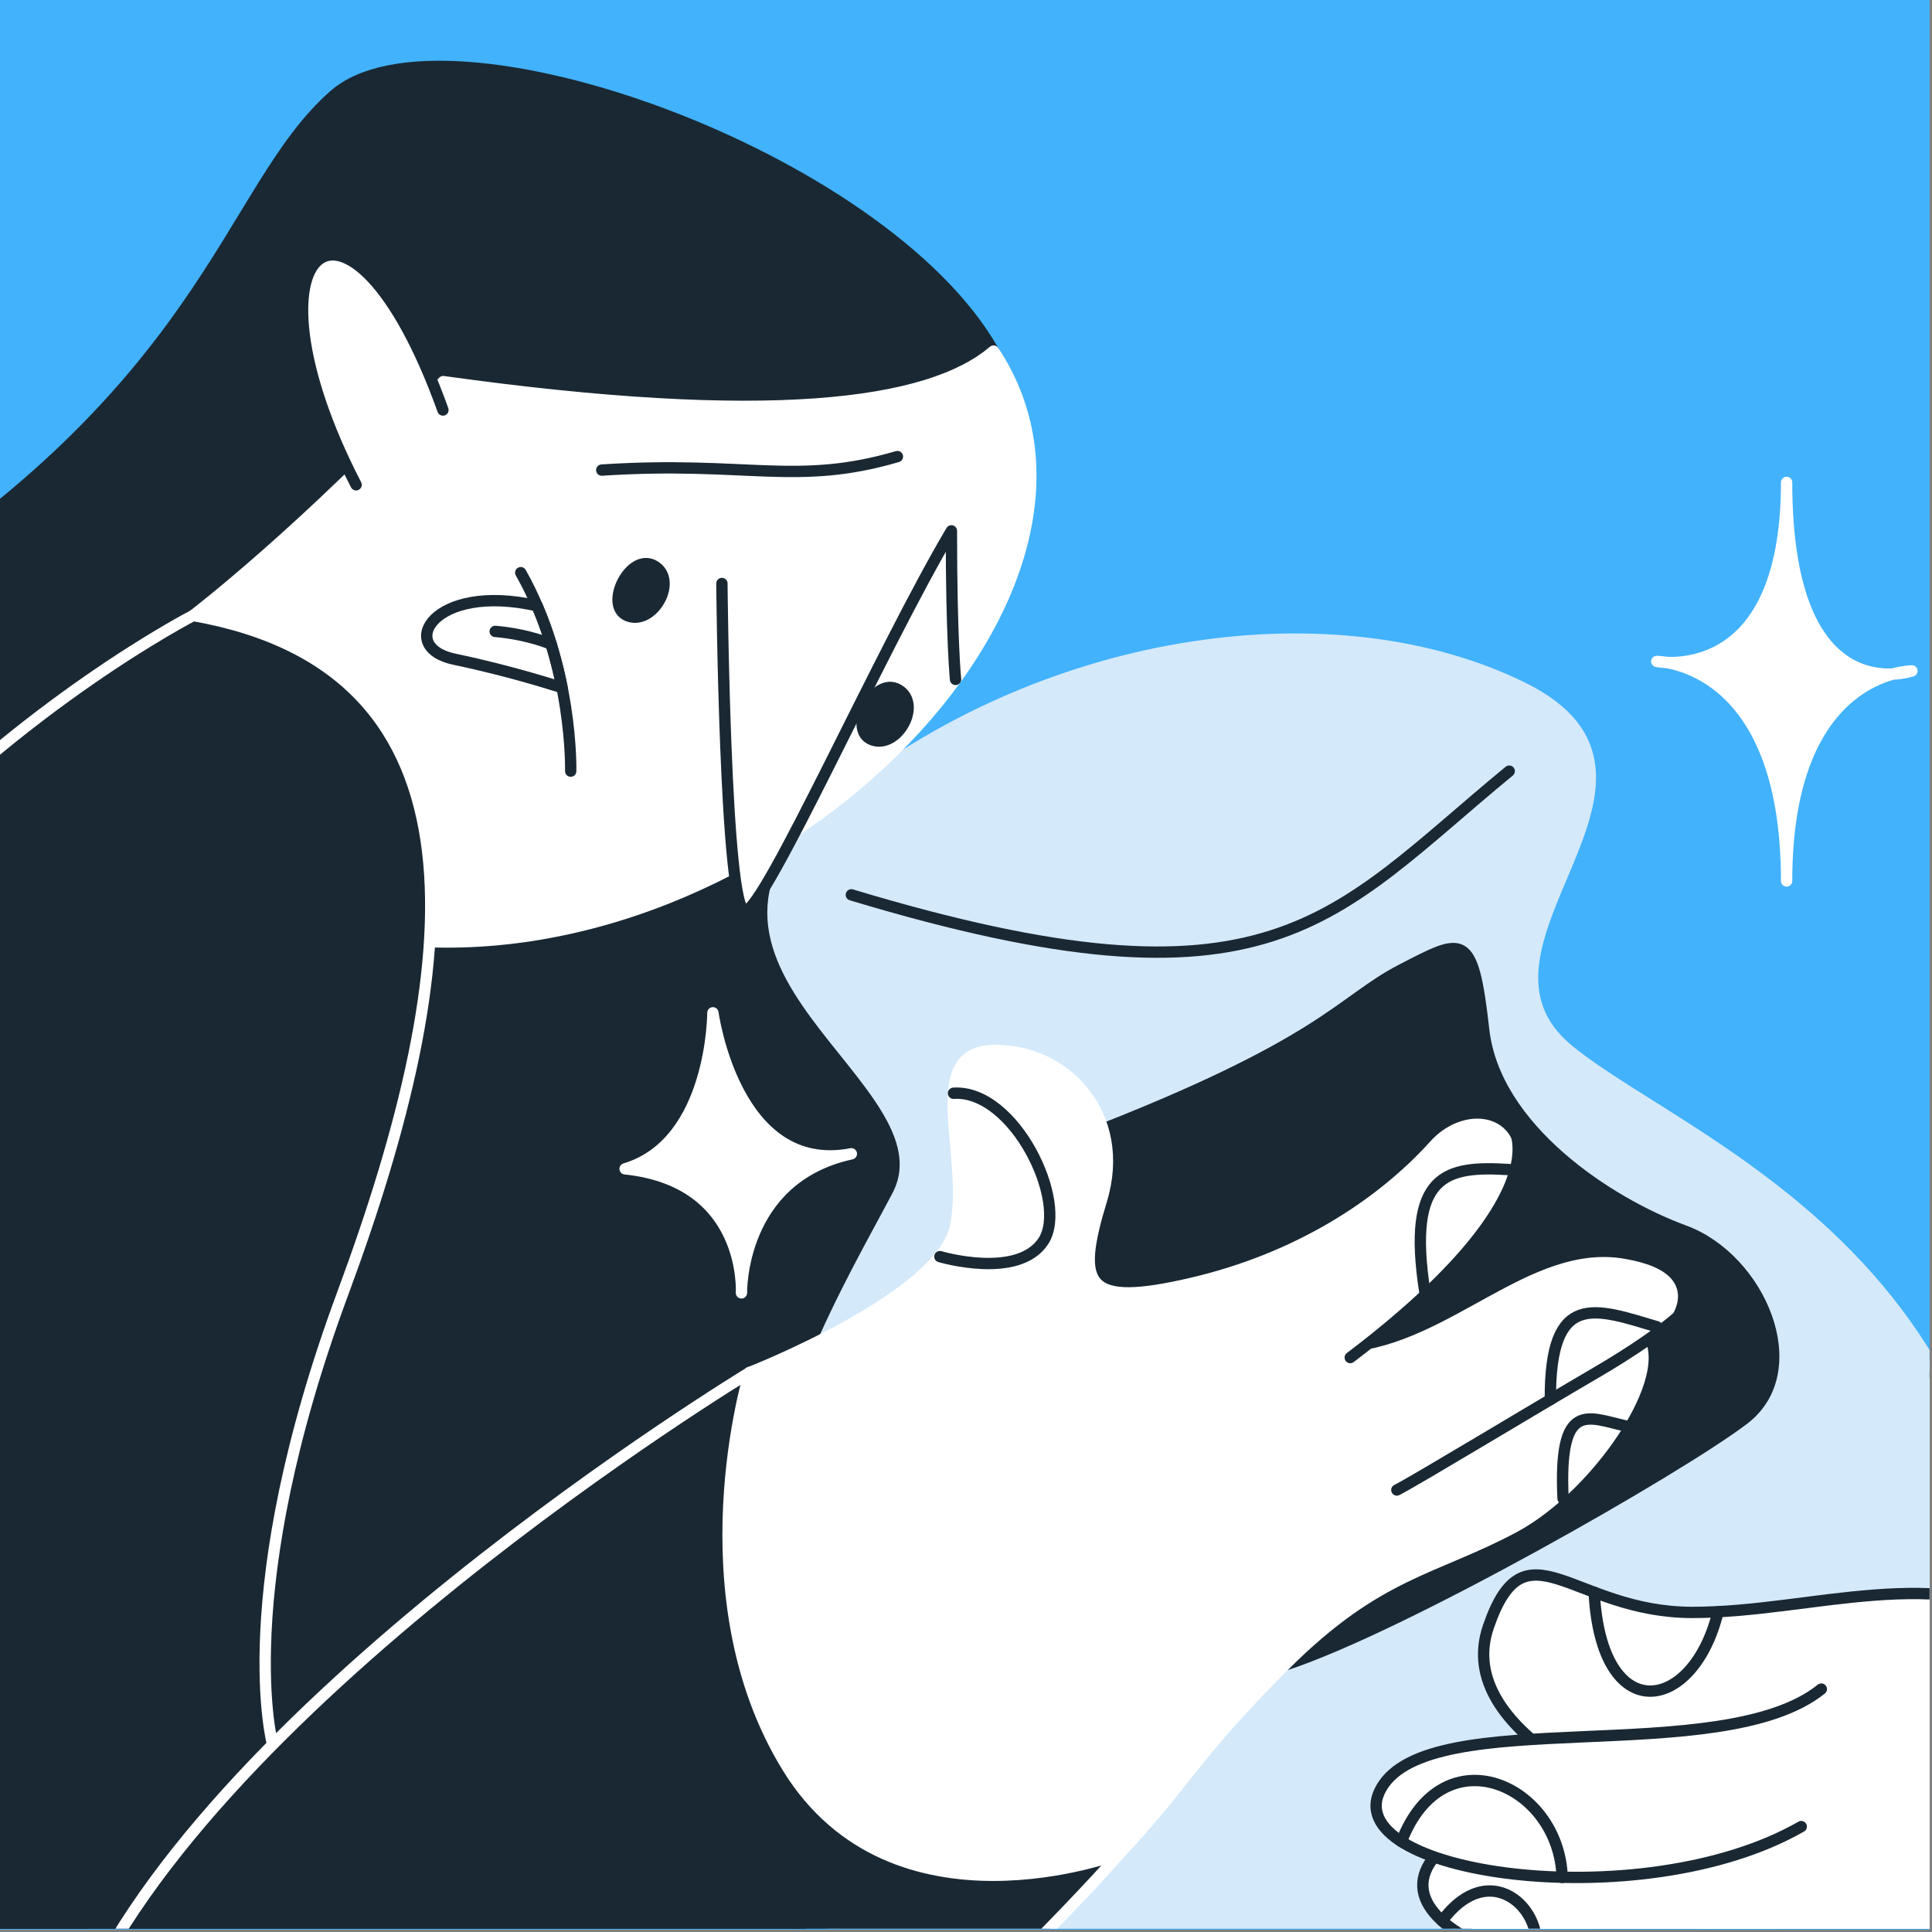 <?xml version="1.0" encoding="UTF-8"?> <svg xmlns="http://www.w3.org/2000/svg" width="585" height="585" viewBox="0 0 585 585" fill="none"><rect x="0" y="0" width="585" height="585" fill="#808080" stroke="none"/><g clip-path="url(#clip0_198_47141)"><rect width="584.26" height="584.26" fill="#42B2FC"></rect><g clip-path="url(#clip1_198_47141)"><rect x="-397" width="1242.53" height="584" rx="24.517" fill="#42B2FC"></rect><path d="M300.834 106.314C267.26 47.011 134.122 -0.056 101.172 28.858C68.223 57.771 63.814 119.363 -48.331 186.892C-160.477 254.421 -395.065 261.281 -319.539 486.716C-244.014 712.152 129.209 520.255 129.209 520.255V257.847L300.834 106.314Z" fill="#1A2833" stroke="#1A2833" stroke-width="3.432" stroke-linecap="round" stroke-linejoin="round"></path><path d="M129.212 709.049L366.673 445.375V260.9L152.769 224.476L-68.33 394.618L-6.772 651.945L129.212 709.049Z" fill="#1A2833" stroke="#1A2833" stroke-width="3.432" stroke-linecap="round" stroke-linejoin="round"></path><path d="M449.238 578.422C423.302 597.167 444.686 631.623 489.728 643.783C534.77 655.943 607.22 661.011 644.713 611.104C682.207 561.198 672.994 420.376 582.075 415.501" fill="white"></path><path d="M449.238 578.422C423.302 597.167 444.686 631.623 489.728 643.783C534.77 655.943 607.22 661.011 644.713 611.104C682.207 561.198 672.994 420.376 582.075 415.501" stroke="#1A2833" stroke-width="3.432" stroke-linecap="round" stroke-linejoin="round"></path><path d="M271.721 362.14C290.462 326.601 192.232 291.215 255.661 241.561C319.09 191.908 405.029 180.643 461.049 208.239C517.069 235.835 436.224 286.347 475.054 318.066C513.884 349.784 635.118 388.528 603.317 561.027C571.515 733.526 409.178 772.691 315.743 672.814C174.198 521.515 242.981 416.632 271.721 362.136V362.14Z" fill="#D4E9FA" stroke="#D4E9FA" stroke-width="3.432" stroke-linecap="round" stroke-linejoin="round"></path><path d="M58.495 186.37C58.495 186.37 92.811 160.223 134.212 115.554C232.526 129.273 281.318 122.959 300.838 106.312C349.423 179.601 232.327 296.693 118.536 284.326C4.745 271.959 58.499 186.37 58.499 186.37H58.495Z" fill="white" stroke="white" stroke-width="3.432" stroke-linecap="round" stroke-linejoin="round"></path><path d="M157.682 173.405C173.626 201.611 172.805 233.495 172.805 233.495" stroke="#1A2833" stroke-width="3.432" stroke-linecap="round" stroke-linejoin="round"></path><path d="M218.588 176.678C218.588 176.678 219.481 276.225 225.614 275.818C231.746 275.412 266.724 196.688 288.078 160.738C288.078 193.439 289.332 205.724 289.332 205.724" fill="white"></path><path d="M218.588 176.678C218.588 176.678 219.481 276.225 225.614 275.818C231.746 275.412 266.724 196.688 288.078 160.738C288.078 193.439 289.332 205.724 289.332 205.724" stroke="#1A2833" stroke-width="3.432" stroke-linecap="round" stroke-linejoin="round"></path><path d="M182.209 142.34C225.948 139.478 241.072 147.245 271.732 138.251" stroke="#1A2833" stroke-width="3.432" stroke-linecap="round" stroke-linejoin="round"></path><path d="M137.623 199.621C155.348 203.295 170.192 208.238 170.2 208.238C168.698 200.671 166.333 192.076 162.633 183.432C131.118 176.268 119.895 195.943 137.627 199.617L137.623 199.621Z" stroke="#1A2833" stroke-width="3.432" stroke-linecap="round" stroke-linejoin="round"></path><path d="M149.945 191.188C160.106 192.054 166.883 195.059 166.883 195.059" stroke="#1A2833" stroke-width="3.432" stroke-linecap="round" stroke-linejoin="round"></path><path d="M107.824 146.793C70.326 74.234 105.877 45.502 134.121 124.148L107.824 146.793Z" fill="white"></path><path d="M107.824 146.793C70.326 74.234 105.877 45.502 134.121 124.148" stroke="#1A2833" stroke-width="3.432" stroke-linecap="round" stroke-linejoin="round"></path><path d="M198.158 171.385C205.461 175.767 197.672 189.403 190.124 186.482C182.575 183.56 190.854 167.003 198.158 171.385Z" fill="#1A2833" stroke="#1A2833" stroke-width="3.432" stroke-linecap="round" stroke-linejoin="round"></path><path d="M272.062 208.884C279.366 213.266 271.576 226.902 264.028 223.981C256.48 221.059 264.758 204.502 272.062 208.884Z" fill="#1A2833" stroke="#1A2833" stroke-width="3.432" stroke-linecap="round" stroke-linejoin="round"></path><path d="M327.433 344.419C401.4 315.968 405.654 303.303 424.339 293.65C443.024 283.997 445.892 281.772 449.235 311.748C452.579 341.723 487.06 364.274 509.984 372.696C532.908 381.118 547.387 414.869 528.081 429.665C508.776 444.46 424.252 492.751 388.999 504.196C353.745 515.641 305.484 410.656 305.484 410.656L327.433 344.415V344.419Z" fill="#1A2833" stroke="#1A2833" stroke-width="3.432" stroke-linecap="round" stroke-linejoin="round"></path><path d="M428.472 429.966C428.472 429.966 480.904 395.205 493.866 403.454C506.828 411.703 482.673 449.407 458.519 462.365C434.364 475.324 417.279 475.915 389.002 504.192C360.724 532.47 359.791 539.005 338.964 561.293C318.137 583.58 226.973 568.996 226.973 568.996L189.287 487.932L226.973 415.595L300.838 394.614L389.589 399.328" fill="white"></path><path d="M428.472 429.966C428.472 429.966 480.904 395.205 493.866 403.454C506.828 411.703 482.674 449.407 458.519 462.365C434.364 475.324 417.279 475.915 389.002 504.192C360.724 532.47 359.791 539.005 338.964 561.293C318.137 583.58 226.973 568.996 226.973 568.996L189.287 487.932L226.973 415.595L300.838 394.614L389.589 399.328" stroke="white" stroke-width="3.432" stroke-linecap="round" stroke-linejoin="round"></path><path d="M226.969 415.6C226.969 415.6 284.841 392.992 289.336 371.397C293.831 349.802 279.198 318.513 300.838 318.073C322.478 317.632 341.426 337.465 333.493 363.465C325.561 389.464 328.644 396.079 360.818 388.587C392.992 381.095 418.111 364.79 434.416 346.719C450.722 328.648 487.3 349.362 408.853 411.063C440.143 408.247 463.944 378.008 491.709 382.857C519.474 387.706 502.728 404.275 483.336 415.6C463.944 426.924 428.246 448.523 422.96 451.165" fill="white"></path><path d="M226.969 415.6C226.969 415.6 284.841 392.992 289.336 371.397C293.831 349.802 279.198 318.513 300.838 318.073C322.478 317.632 341.426 337.465 333.493 363.465C325.561 389.464 328.644 396.079 360.818 388.587C392.992 381.095 418.111 364.79 434.416 346.719C450.722 328.648 487.3 349.362 408.853 411.063C440.143 408.247 463.944 378.008 491.709 382.857C519.474 387.706 502.728 404.275 483.336 415.6C463.944 426.924 428.246 448.523 422.96 451.165" stroke="white" stroke-width="3.432" stroke-linecap="round" stroke-linejoin="round"></path><path d="M441.486 337.356C455.706 327.182 486.721 352.066 408.852 411.063M506.579 377.932C534.345 382.781 502.727 404.275 483.334 415.6C463.942 426.924 428.244 448.523 422.958 451.166" stroke="#1A2833" stroke-width="3.432" stroke-linecap="round" stroke-linejoin="round"></path><path d="M473.283 453.726C471.89 423.796 480.778 429.209 492.178 431.751" stroke="#1A2833" stroke-width="3.432" stroke-linecap="round" stroke-linejoin="round"></path><path d="M288.718 331.032C307.109 329.816 323.606 363.985 315.949 375.769C308.291 387.552 284.592 380.497 284.592 380.497" stroke="#1A2833" stroke-width="3.432" stroke-linecap="round" stroke-linejoin="round"></path><path d="M431.48 391.475C425.799 355.333 437.865 352.942 456.982 354.143" stroke="#1A2833" stroke-width="3.432" stroke-linecap="round" stroke-linejoin="round"></path><path d="M469.441 423.799C469.249 390.5 483.138 396.252 501.668 401.719" stroke="#1A2833" stroke-width="3.432" stroke-linecap="round" stroke-linejoin="round"></path><path d="M257.787 270.956C385.718 309.504 402.965 277.958 456.982 233.5" stroke="#1A2833" stroke-width="3.432" stroke-linecap="round" stroke-linejoin="round"></path><path d="M-114.23 410.659C-154.208 621.559 36.008 833.234 100.672 941.404C165.336 1049.57 -34.371 1521.33 -34.371 1521.33C-34.371 1521.33 137.081 1563.59 170.068 1554.73C203.056 1545.88 110.965 1497.97 110.965 1497.97C110.965 1497.97 357.627 1136.27 252.596 941.404C147.566 746.535 79.469 651.945 79.469 651.945L-114.23 410.659Z" fill="#1A2833" stroke="#1A2833" stroke-width="3.432" stroke-linecap="round" stroke-linejoin="round"></path><path d="M82.559 528.261C82.559 528.261 70.03 482.677 103.838 391.486C140.721 291.994 150.457 202.584 58.495 186.369C58.495 186.369 -147.36 292.009 -113.195 491.965C-79.029 691.92 93.793 790.388 198.293 696.943C302.792 603.497 338.964 561.297 338.964 561.297C338.964 561.297 270.637 587.421 238.486 535.173C206.334 482.926 226.973 415.604 226.973 415.604C226.973 415.604 57.621 518.092 21.449 614.554" fill="#1A2833"></path><path d="M82.559 528.261C82.559 528.261 70.03 482.677 103.838 391.486C140.721 291.994 150.457 202.584 58.495 186.369C58.495 186.369 -147.36 292.009 -113.195 491.965C-79.029 691.92 93.793 790.388 198.293 696.943C302.792 603.497 338.964 561.297 338.964 561.297C338.964 561.297 270.637 587.421 238.486 535.173C206.334 482.926 226.973 415.604 226.973 415.604C226.973 415.604 57.621 518.092 21.449 614.554" stroke="white" stroke-width="3.432" stroke-linecap="round" stroke-linejoin="round"></path><path d="M189.288 634.545C386.567 822.167 457.823 1334.26 456.983 1482.09C414.592 1551.6 380.494 1590.71 366.673 1588.64C352.853 1586.57 383.879 1483.15 383.879 1483.15C383.879 1483.15 292.112 1107.37 164.448 785.471C-85.139 482.135 189.288 634.548 189.288 634.548V634.545Z" fill="#1A2833" stroke="#1A2833" stroke-width="3.432" stroke-linecap="round" stroke-linejoin="round"></path><path d="M501.664 200.279C501.664 200.279 540.976 208.273 540.976 146.066C540.976 216.355 578.925 203.148 578.925 203.148C578.925 203.148 540.976 203.148 540.976 266.746C540.976 200.279 501.664 200.279 501.664 200.279Z" fill="white" stroke="white" stroke-width="3.432" stroke-linecap="round" stroke-linejoin="round"></path><path d="M215.863 306.673C215.863 306.673 222.617 356.142 257.784 349.366C223.829 356.794 224.507 391.475 224.507 391.475C224.507 391.475 226.57 357.787 189.283 353.917C215.863 345.977 215.863 306.673 215.863 306.673Z" fill="white" stroke="white" stroke-width="3.432" stroke-linecap="round" stroke-linejoin="round"></path><path d="M535.396 497.095H638.468L610.699 607.806L506.373 623.449L535.396 497.095Z" fill="white" stroke="white" stroke-width="3.432" stroke-linecap="round" stroke-linejoin="round"></path><path d="M449.238 578.423C423.302 597.168 444.686 631.623 489.728 643.783C534.77 655.944 607.22 661.011 644.713 611.105" fill="white"></path><path d="M449.238 578.423C423.302 597.168 444.686 631.623 489.728 643.783C534.77 655.944 607.22 661.011 644.713 611.105" stroke="#1A2833" stroke-width="3.432" stroke-linecap="round" stroke-linejoin="round"></path><path d="M540.848 595.646C482.076 609.327 406.313 584.22 438.502 558.152C470.691 532.085 531.221 548.018 531.221 548.018" fill="white"></path><path d="M540.848 595.646C482.076 609.327 406.313 584.22 438.502 558.152C470.691 532.085 531.221 548.018 531.221 548.018" stroke="#1A2833" stroke-width="3.432" stroke-linecap="round" stroke-linejoin="round"></path><path d="M621.551 492.626C586.445 472.786 548.951 488.233 512.474 488.233C475.997 488.233 461.808 460.031 450.66 492.626C439.513 525.222 497.486 545.992 497.486 545.992" fill="white"></path><path d="M621.551 492.626C586.445 472.786 548.951 488.233 512.474 488.233C475.997 488.233 461.808 460.031 450.66 492.626C439.513 525.222 497.486 545.992 497.486 545.992" stroke="#1A2833" stroke-width="3.432" stroke-linecap="round" stroke-linejoin="round"></path><path d="M551.486 511.45C521.086 535.861 432.926 515.595 418.235 541.433C403.545 567.271 496.769 580.952 545.406 553.085" fill="white"></path><path d="M551.486 511.45C521.086 535.861 432.926 515.595 418.235 541.433C403.545 567.271 496.769 580.952 545.406 553.085" stroke="#1A2833" stroke-width="3.432" stroke-linecap="round" stroke-linejoin="round"></path><path d="M436.664 581.638C451.776 561.138 469.885 579.872 464.204 594.442" stroke="#1A2833" stroke-width="3.432" stroke-linecap="round" stroke-linejoin="round"></path><path d="M482.713 482.13C484.817 523.381 512.805 518.739 520.218 488.022" stroke="#1A2833" stroke-width="3.432" stroke-linecap="round" stroke-linejoin="round"></path><path d="M424.342 557.625C436.943 524.728 472.151 540.337 473.017 568.479" stroke="#1A2833" stroke-width="3.432" stroke-linecap="round" stroke-linejoin="round"></path></g></g><defs><clipPath id="clip0_198_47141"><rect width="584.26" height="584.26" fill="white"></rect></clipPath><clipPath id="clip1_198_47141"><rect x="-397" width="1242.53" height="584" rx="24.517" fill="white"></rect></clipPath></defs></svg> 